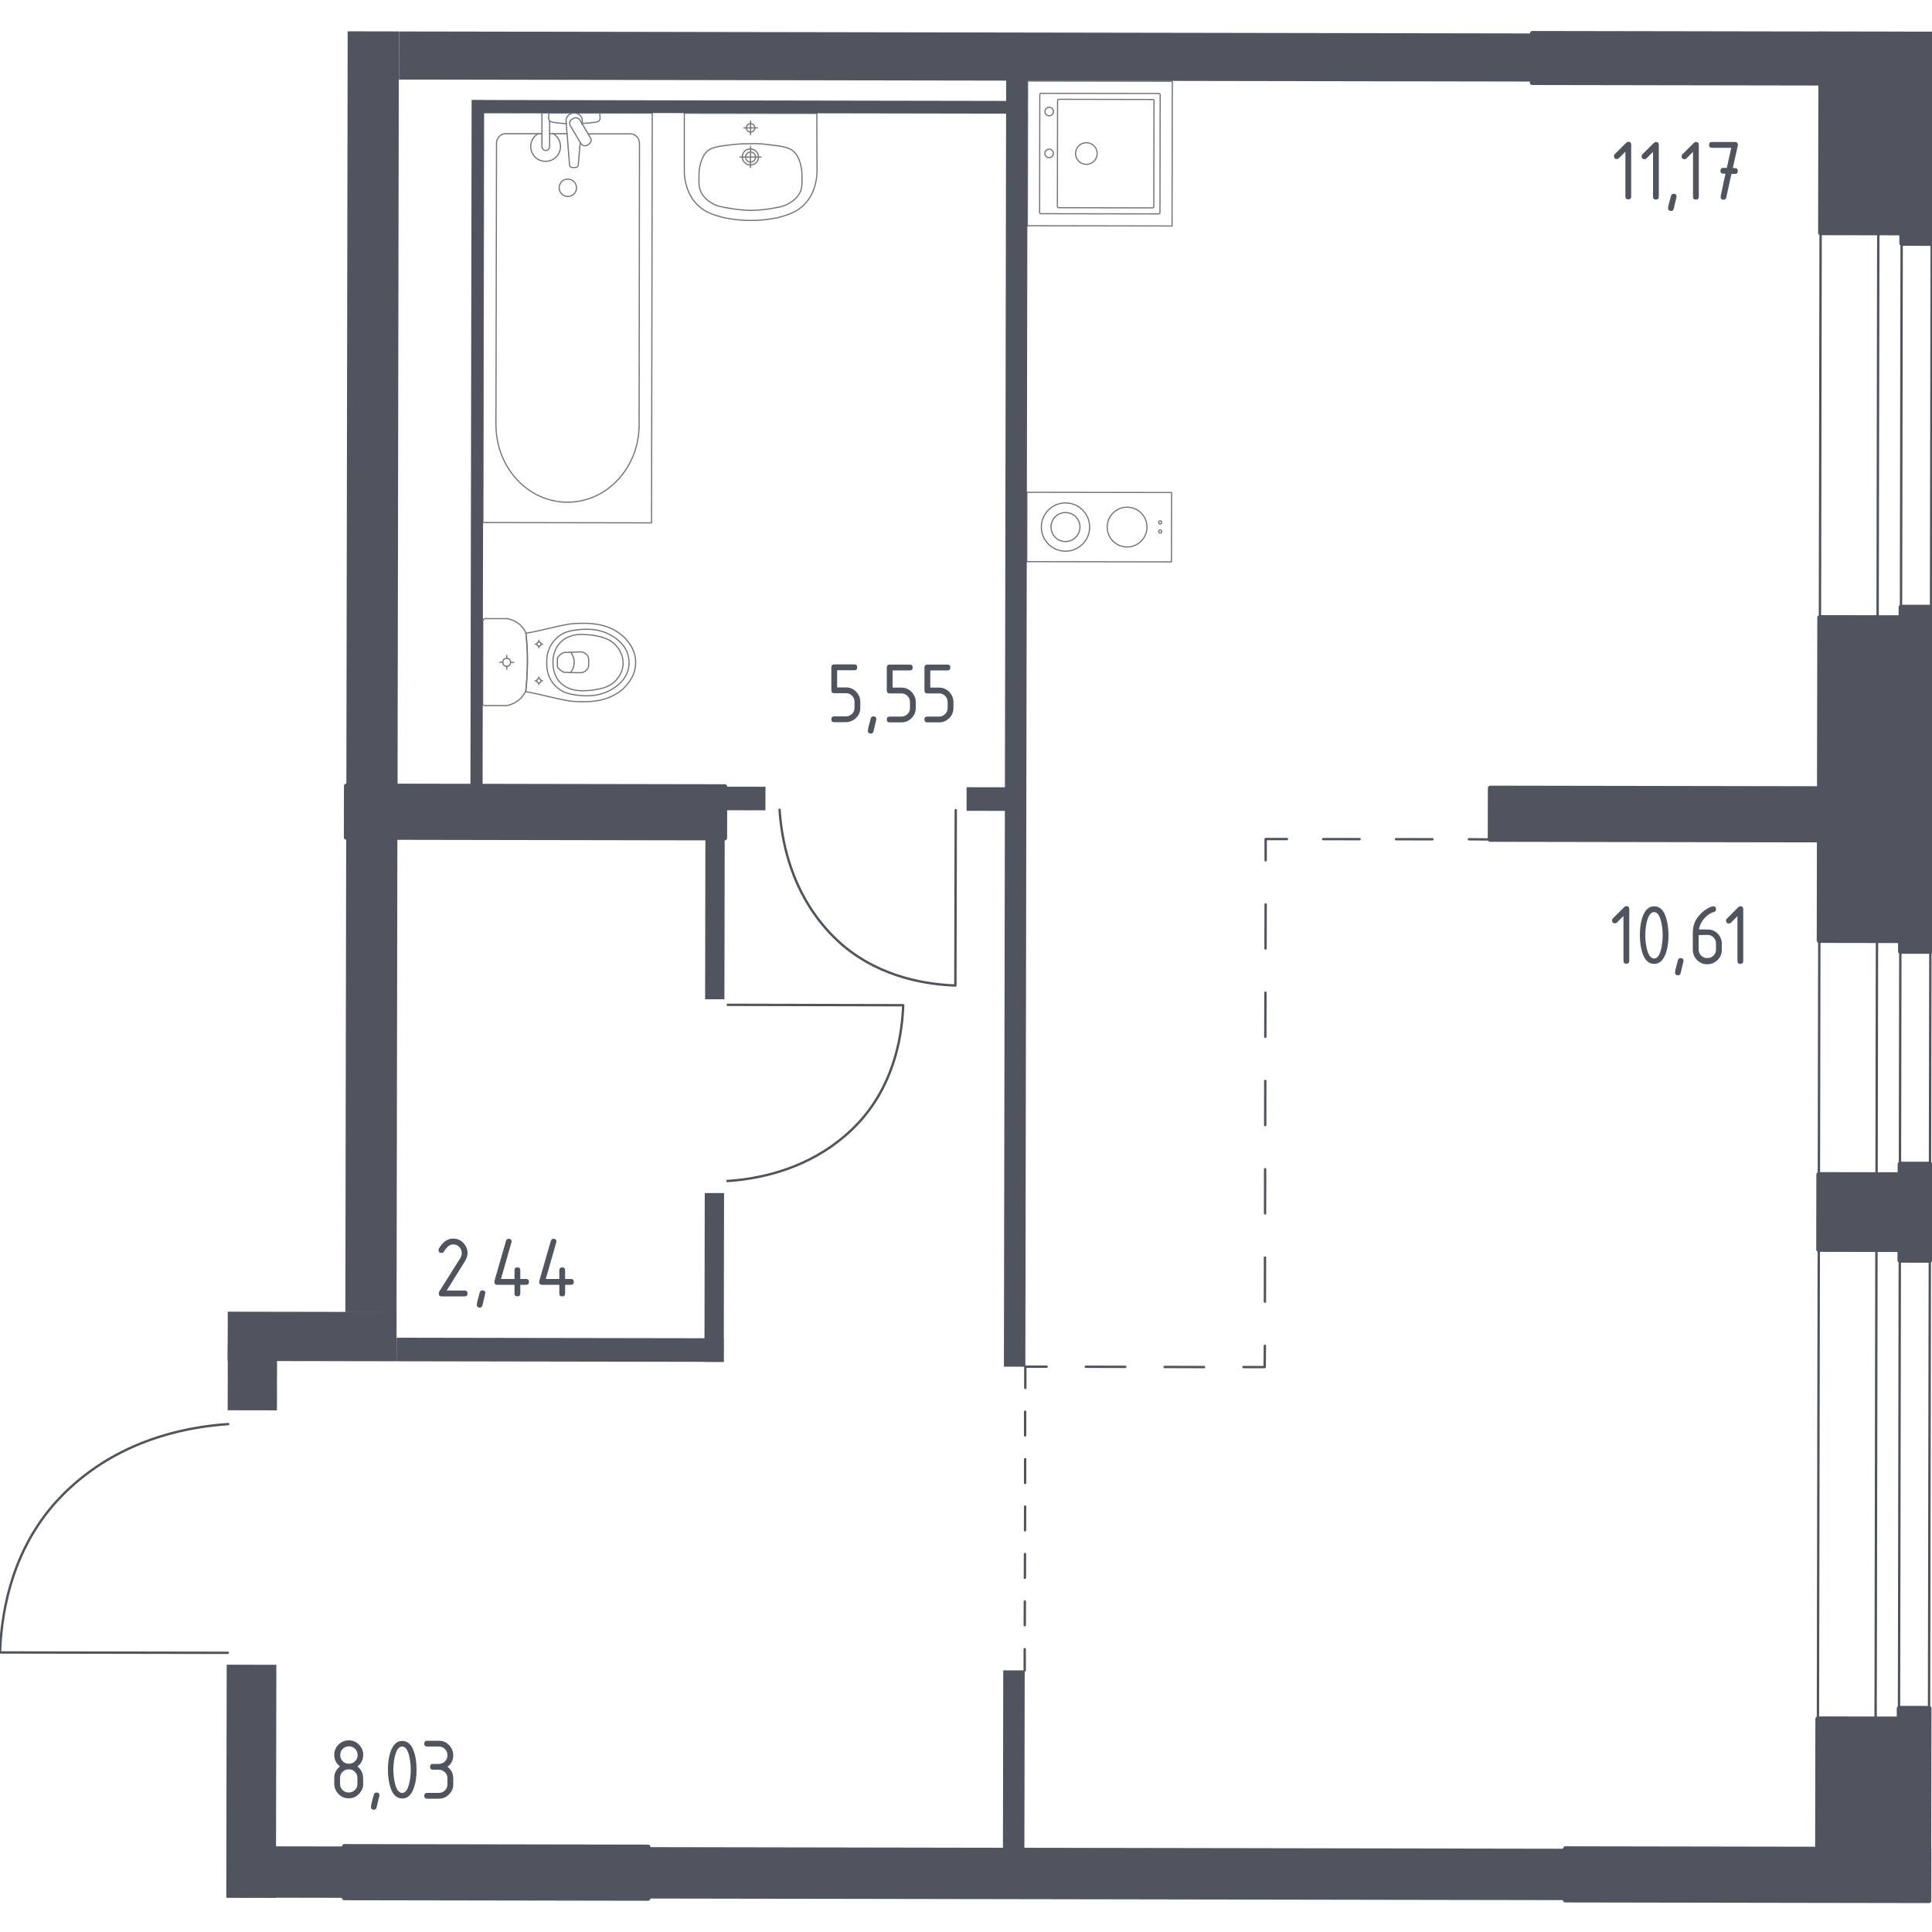 <?xml version="1.0" encoding="utf-8"?>
<!-- Generator: Adobe Illustrator 27.9.0, SVG Export Plug-In . SVG Version: 6.00 Build 0)  -->
<svg version="1.1" xmlns="http://www.w3.org/2000/svg" xmlns:xlink="http://www.w3.org/1999/xlink" x="0px" y="0px"
	 viewBox="0 0 1000 1000" style="enable-background:new 0 0 1000 1000;" xml:space="preserve">
<style type="text/css">
	.st0{fill:none;stroke:#50545E;stroke-width:1.232;stroke-linecap:round;stroke-linejoin:round;stroke-miterlimit:10;}
	.st1{fill:none;stroke:#50545E;stroke-width:1.232;stroke-linecap:round;stroke-linejoin:round;}
	
		.st2{fill:none;stroke:#50545E;stroke-width:1.232;stroke-linecap:round;stroke-linejoin:round;stroke-dasharray:18.833,18.833,18.833,18.833;}
	
		.st3{fill:none;stroke:#50545E;stroke-width:1.232;stroke-linecap:round;stroke-linejoin:round;stroke-dasharray:22.85,22.85,22.85,22.85;}
	
		.st4{fill:none;stroke:#50545E;stroke-width:1.232;stroke-linecap:round;stroke-linejoin:round;stroke-dasharray:22.85,22.85,22.85,22.85,22.85,22.85;}
	
		.st5{fill:none;stroke:#50545E;stroke-width:1.232;stroke-linecap:round;stroke-linejoin:round;stroke-dasharray:20.389,20.389,20.389,20.389;}
	
		.st6{fill:none;stroke:#50545E;stroke-width:1.232;stroke-linecap:round;stroke-linejoin:round;stroke-dasharray:12.286,12.286,12.286,12.286;}
	
		.st7{fill:none;stroke:#50545E;stroke-width:1.232;stroke-linecap:round;stroke-linejoin:round;stroke-dasharray:12.286,12.286,12.286,12.286,12.286,12.286;}
	.st8{opacity:0.8;}
	.st9{fill:none;stroke:#50545E;stroke-width:0.616;stroke-linecap:round;stroke-linejoin:round;stroke-miterlimit:10;}
	.st10{fill:#50545E;stroke:#50545E;stroke-width:2.465;stroke-linecap:round;stroke-linejoin:round;stroke-miterlimit:10;}
	.st11{fill:#50545E;}
</style>
<g id="Окна_x2C__двери">
	<path class="st0" d="M376.5,611.3c14.8-1,38-5.1,58.3-21.3c6.2-4.9,10.1-9.4,11.6-11.1c17.6-20.6,20.6-45.3,21.1-58.6
		c-30.3-0.1-60.5-0.1-90.8-0.2"/>
	<path class="st0" d="M403.5,419.1c1,14.8,5.1,38,21.3,58.3c4.9,6.2,9.4,10.1,11.1,11.6c20.6,17.6,45.3,20.6,58.6,21.1
		c0.1-30.3,0.1-60.5,0.2-90.8"/>
	<path class="st0" d="M118.1,737.1c-19.2,1.3-49.3,6.6-75.7,27.7c-8,6.4-13.2,12.3-15,14.4C4.5,805.9,0.6,838.1,0,855.3
		c39.3,0.1,78.6,0.1,117.9,0.2"/>
	
		<rect x="871.3" y="191.4" transform="matrix(1.745328e-03 -1 1 1.745328e-03 749.079 1190.611)" class="st0" width="199.2" height="57.5"/>
	
		<rect x="878.4" y="214.1" transform="matrix(1.745328e-03 -1 1 1.745328e-03 756.219 1197.789)" class="st0" width="199.2" height="12.1"/>
	
		<rect x="768.6" y="659.5" transform="matrix(1.745328e-03 -1 1 1.745328e-03 280.121 1657.12)" class="st0" width="402.8" height="57.5"/>
	
		<rect x="775.8" y="682.2" transform="matrix(1.745328e-03 -1 1 1.745328e-03 287.261 1664.297)" class="st0" width="402.8" height="12.1"/>
</g>
<g id="Шахты">
</g>
<g id="Пунктир">
	<g>
		<g>
			<line class="st1" x1="771.3" y1="434.5" x2="760.3" y2="434.4"/>
			<line class="st2" x1="741.4" y1="434.4" x2="675.5" y2="434.3"/>
			<polyline class="st1" points="666.1,434.3 655.1,434.3 655.1,445.3 			"/>
			<line class="st3" x1="655.1" y1="468.1" x2="654.9" y2="548.1"/>
			<line class="st4" x1="654.9" y1="559.5" x2="654.7" y2="685.2"/>
			<polyline class="st1" points="654.7,696.6 654.6,707.6 643.6,707.6 			"/>
			<line class="st5" x1="623.2" y1="707.6" x2="551.9" y2="707.4"/>
			<polyline class="st1" points="541.7,707.4 530.7,707.4 530.7,718.4 			"/>
			<line class="st6" x1="530.6" y1="730.7" x2="530.6" y2="773.7"/>
			<line class="st7" x1="530.6" y1="779.8" x2="530.4" y2="847.4"/>
			<line class="st1" x1="530.4" y1="853.6" x2="530.4" y2="864.6"/>
		</g>
	</g>
</g>
<g id="Сантехника">
	<g class="st8">
		<circle class="st9" cx="600.5" cy="275.1" r="0.8"/>
		<circle class="st9" cx="600.5" cy="270.4" r="0.8"/>
		<circle class="st9" cx="551.5" cy="272.8" r="12.5"/>
		
			<ellipse transform="matrix(1.745966e-03 -1 1 1.745966e-03 309.562 855.739)" class="st9" cx="583.4" cy="272.8" rx="10.3" ry="10.3"/>
		
			<rect x="550.9" y="235.4" transform="matrix(1.745982e-03 -1 1 1.745982e-03 295.088 841.191)" class="st9" width="35.9" height="74.9"/>
		<circle class="st9" cx="551.5" cy="272.8" r="7.5"/>
	</g>
	<g class="st8">
		
			<rect x="531.8" y="42.1" transform="matrix(1.746289e-03 -1 1 1.746289e-03 488.724 648.564)" class="st9" width="74.9" height="74.9"/>
		
			<ellipse transform="matrix(1.746285e-03 -1 1 1.746285e-03 481.919 641.628)" class="st9" cx="562.3" cy="79.4" rx="5.6" ry="5.6"/>
		
			<ellipse transform="matrix(1.746304e-03 -1 1 1.746304e-03 462.66 622.268)" class="st9" cx="543" cy="79.4" rx="2.2" ry="2.2"/>
		
			<ellipse transform="matrix(1.746299e-03 -1 1 1.746299e-03 484.414 600.627)" class="st9" cx="543" cy="57.7" rx="2.2" ry="2.2"/>
		<path class="st9" d="M600.5,49l-0.1,61.1c0,0.3-0.3,0.6-0.6,0.6l-61.1-0.1c-0.3,0-0.6-0.3-0.6-0.6l0.1-61.1c0-0.3,0.3-0.6,0.6-0.6
			l61.1,0.1C600.2,48.4,600.5,48.6,600.5,49z"/>
		<path class="st9" d="M597.3,52.1l-0.1,54.9c0,0.3-0.3,0.6-0.6,0.6l-48.7-0.1c-0.3,0-0.6-0.3-0.6-0.6l0.1-54.9
			c0-0.3,0.3-0.6,0.6-0.6l48.7,0.1C597,51.4,597.3,51.7,597.3,52.1z"/>
	</g>
	<g class="st8">
		<path class="st9" d="M391.1,81.3c0,1.4-1.2,2.6-2.6,2.6c-1.4,0-2.6-1.2-2.6-2.6c0-1.5,1.2-2.6,2.6-2.6
			C389.9,78.7,391.1,79.8,391.1,81.3z"/>
		<path class="st9" d="M392.6,81.3c0,2.3-1.9,4.1-4.2,4.1c-2.3,0-4.2-1.9-4.2-4.2c0-2.3,1.9-4.2,4.2-4.1
			C390.8,77.1,392.6,79,392.6,81.3z"/>
		<path class="st9" d="M422.8,58.7L422.8,58.7l-68.6-0.1l0,0c0,9.5,0,19.1,0,28.6c0,0.1,0,0.1,0,0.2c-0.1,2.9,0.2,10.7,5.3,17
			c4.3,5.3,9.8,6.8,14.1,8c1.2,0.3,2.1,0.5,4,0.8c8.6,1.4,16.1,1,21.9,0c1.8-0.3,2.7-0.4,4-0.8c4.3-1.2,9.8-2.7,14.1-8
			c5.1-6.3,5.4-14.1,5.3-17c0-0.1,0-0.1,0-0.2C422.8,77.7,422.8,68.2,422.8,58.7z"/>
		<path class="st9" d="M415.1,91.1c0-1.7-0.1-3.6-0.7-5.9c-0.2-0.8-0.9-3.5-2.4-5.5c-2.6-3.6-7.2-4-14.8-4.9
			c-3.6-0.5-6.6-0.5-8.8-0.4c0,0,0,0,0,0s0,0,0,0c-2.2,0-5.2,0-8.8,0.4c-7.6,0.9-12.2,1.2-14.8,4.9c-1.4,1.9-2.1,4.6-2.3,5.3
			c-0.7,2.4-0.7,4.3-0.7,6c-0.1,3.4-0.1,5.4,0.7,7.6c1.5,3.9,4.7,5.8,6.4,6.8c2.1,1.3,4.5,1.7,9.2,2.5c0,0,5.1,0.9,10.4,1
			c0,0,0,0,0,0s0,0,0,0c5.2,0,10.4-0.9,10.4-0.9c4.7-0.8,7-1.3,9.1-2.5c1.7-1,5-2.9,6.5-6.8C415.2,96.4,415.2,94.4,415.1,91.1z"/>
		<line class="st9" x1="383" y1="81.3" x2="393.9" y2="81.3"/>
		<line class="st9" x1="388.4" y1="86.7" x2="388.5" y2="75.8"/>
		<path class="st9" d="M390.7,66.2c0,1.2-1,2.2-2.2,2.2c-1.2,0-2.2-1-2.2-2.2c0-1.2,1-2.2,2.2-2.2C389.7,64,390.7,65,390.7,66.2z"/>
		<line class="st9" x1="385" y1="66.2" x2="392" y2="66.2"/>
		<line class="st9" x1="388.5" y1="69.7" x2="388.5" y2="62.7"/>
	</g>
	<g class="st8">
		<line class="st9" x1="293.6" y1="69.2" x2="284.5" y2="69.2"/>
		<path class="st9" d="M280.5,69.2l-18.8,0c-2.6,0-4.7,2.2-4.7,5l-0.3,145.7c0,9.9,3.4,19.5,9.6,26.9c14.7,17.5,40.1,17.5,54.8,0.1
			c6.2-7.3,9.7-16.9,9.7-26.9L331,74.3c0-2.8-2.1-5-4.6-5l-22,0"/>
		
			<rect x="187.8" y="120.8" transform="matrix(1.745453e-03 -1 1 1.745453e-03 128.809 458.066)" class="st9" width="212.1" height="87.3"/>
		<path class="st9" d="M293.9,101.7c-2.5,0-4.5-2-4.5-4.5c0-2.5,2-4.5,4.5-4.5c2.5,0,4.5,2,4.5,4.5
			C298.4,99.7,296.4,101.7,293.9,101.7z"/>
		<path class="st9" d="M284.5,58.4l-4,0l0,6.6l0,0.4l0,10.4c0,0,0.1,2.1,2,2.1s2-2.1,2-2.1l0-10.4l0-0.4l0-2.4"/>
		<path class="st9" d="M301.3,64.1l0.1-1.3c0.2-2.1-1.4-4-3.7-4.3c-0.2,0-0.3,0-0.5,0c-0.2,0-0.3,0-0.5,0c-2.3,0.3-3.9,2.2-3.7,4.3
			l1.8,22.6c0,0.7,0.6,1.3,1.4,1.3l1.7,0c0.8,0,1.4-0.6,1.4-1.3l1-11.4"/>
		<path class="st9" d="M304.7,74.7l-0.7,0.4c-1.2,0.7-2.7,0.3-3.4-0.9l-5.4-9.1c-0.7-1.2-0.3-2.7,0.9-3.4l0.7-0.4
			c1.2-0.7,2.7-0.3,3.4,0.9l5.4,9.1C306.3,72.4,305.9,74,304.7,74.7z"/>
		<path class="st9" d="M301.2,63.9c3.2-0.2,7.3-0.5,8.4-1c1.5-0.8,0.9-3,0.9-3l0-1.4l-26.4,0l0,1.4c0,0-0.7,2.2,0.9,3
			c1.1,0.6,5.1,0.9,8.3,1.1"/>
		<path class="st9" d="M278.7,69.1c-2.4,1.3-4,3.8-4,6.7c0,4.3,3.4,7.7,7.7,7.7c4.3,0,7.7-3.4,7.7-7.7c0-2.9-1.6-5.4-3.9-6.7"/>
	</g>
	<g class="st8">
		
			<ellipse transform="matrix(1.745328e-03 -1 1 1.745328e-03 -80.991 604.524)" class="st9" cx="262.3" cy="342.8" rx="2.1" ry="2"/>
		<line class="st9" x1="262.3" y1="346.4" x2="262.3" y2="344.9"/>
		<line class="st9" x1="262.3" y1="340.8" x2="262.3" y2="339.2"/>
		<line class="st9" x1="265.9" y1="342.8" x2="264.3" y2="342.8"/>
		<line class="st9" x1="260.2" y1="342.8" x2="258.7" y2="342.8"/>
		<line class="st9" x1="278.9" y1="354.3" x2="278.9" y2="353.5"/>
		<line class="st9" x1="278.9" y1="351.2" x2="278.9" y2="350.4"/>
		<line class="st9" x1="280.8" y1="352.4" x2="280" y2="352.4"/>
		<line class="st9" x1="277.8" y1="352.4" x2="277" y2="352.4"/>
		
			<ellipse transform="matrix(1.745326e-03 -1 1 1.745326e-03 -73.939 630.643)" class="st9" cx="278.9" cy="352.4" rx="1.1" ry="1.1"/>
		
			<ellipse transform="matrix(1.745328e-03 -1 1 1.745328e-03 -54.91 611.713)" class="st9" cx="278.9" cy="333.4" rx="1.1" ry="1.1"/>
		<line class="st9" x1="278.9" y1="335.3" x2="278.9" y2="334.5"/>
		<line class="st9" x1="278.9" y1="332.3" x2="278.9" y2="331.4"/>
		<line class="st9" x1="280.9" y1="333.4" x2="280" y2="333.4"/>
		<line class="st9" x1="277.8" y1="333.4" x2="277" y2="333.4"/>
		<path class="st9" d="M296.7,322.8c-0.9,0.1-1.6,0.1-2,0.2c-8.4,1.5-14.1,3.3-22.5,4.8c0.5,4.5,0.9,9.6,0.8,15.1
			c0,5.5-0.4,10.6-0.9,15.1c8.4,1.5,14.1,3.3,22.5,4.8c0.5,0,1.2,0.1,2,0.2c5.1,0.3,13.6,0.9,21.2-3.2c1.2-0.7,3.7-2,6.1-4.7
			c1.4-1.6,5.1-5.8,5.1-12c0-0.1,0-0.1,0-0.2c0-0.1,0-0.1,0-0.2c0-6.2-3.7-10.4-5.1-12c-2.4-2.6-4.9-4-6.1-4.7
			C310.2,322,301.7,322.5,296.7,322.8z"/>
		<path class="st9" d="M298.1,326.1c-2.5,0.3-5.4,0.8-8.3,2.8c-3.6,2.5-5.1,5.8-5.5,6.8c-1.3,2.9-1.3,5.4-1.3,7.2
			c0,1.7,0,4.2,1.2,7.2c0.5,1.1,1.9,4.4,5.5,6.8c2.9,2,5.7,2.4,8.3,2.8c3.2,0.5,11.7,1.6,19.3-3.3c1.9-1.2,5.9-3.9,7.6-8.9
			c0.3-1.1,1.4-4.7,0-9c-1.6-5.1-5.6-7.7-7.5-9C309.7,324.5,301.3,325.7,298.1,326.1z"/>
		<path class="st9" d="M290.1,332.5c-3.9,3.9-3.9,9.1-3.9,10.4c0,1.3,0,6.5,3.8,10.4c3.4,3.5,8.1,4.3,11.9,4.2
			c2.3,0,4.1-0.2,5.5-0.4c3.5-0.6,7.1-1.2,10.2-3.8c2.4-2,5-5.7,4.9-10.3c0-5.5-3.7-9-4.9-10.1c-3.2-2.7-6.9-3.4-10.1-4
			c-1.3-0.2-3.1-0.4-5.5-0.5C298.2,328.2,293.5,329,290.1,332.5z"/>
		<path class="st9" d="M292.1,337.7c-0.6,0.2-1.6,0.6-2.5,1.5c-0.5,0.5-0.9,1-1.1,1.4c0,0,0,0,0,0c0,2.1,0,2.4,0,4.5c0,0,0,0,0,0
			c0.2,0.4,0.6,0.9,1.1,1.4c0.9,0.9,1.9,1.3,2.5,1.5c2.8,0.1,5.6,0.2,8.4,0.2c0.4,0,1.8-0.1,2.9-1.2c0.9-0.8,1.2-1.8,1.3-2.2
			c0-1.3,0-2.7,0-4c-0.1-0.4-0.3-1.4-1.3-2.2c-1.2-1.1-2.6-1.2-2.9-1.2C297.7,337.6,294.9,337.6,292.1,337.7z"/>
		<path class="st9" d="M295.4,337.6c0.5,0.6,1.8,2.5,1.8,5.2c0,2.8-1.4,4.7-1.9,5.4"/>
		<path class="st9" d="M249.9,321.4l-0.1,42.8c0,0.6,0.5,1,1.1,1c0,0,10.4,0,11.5,0c0.6-0.1,1.4-0.3,2.3-0.7
			c0.9-0.3,1.9-0.8,2.9-1.5c1.3-0.9,2.3-1.9,3-2.8c0.7-0.9,1.2-1.7,1.5-2.3c0.3-2.3,0.5-4.7,0.6-7.2c0.2-2.5,0.2-5.2,0.3-7.9
			c0-2.7-0.1-5.4-0.2-7.9s-0.4-4.9-0.6-7.2c-0.2-0.5-0.6-1.3-1.1-2.1c-0.6-0.8-1.4-1.8-2.5-2.7c-1.2-0.9-2.4-1.6-3.5-2
			c-1.1-0.4-2-0.6-2.5-0.7c-1.3,0-11.5,0-11.5,0C250.4,320.3,249.9,320.8,249.9,321.4z"/>
	</g>
</g>
<g id="Несущие">
	<g>
		
			<rect x="891" y="876.3" transform="matrix(1.745328e-03 -1 1 1.745328e-03 -67.652 1872.938)" class="st10" width="26.6" height="188.2"/>
		
			<rect x="917.1" y="913.5" transform="matrix(-1.745328e-03 1 -1 -1.745328e-03 1898.069 -25.787)" class="st10" width="89.6" height="42.1"/>
		
			<rect x="945.3" y="921.8" transform="matrix(-1.745328e-03 1 -1 -1.745328e-03 1921.945 -59.481)" class="st10" width="90.8" height="15.5"/>
		
			<rect x="943" y="606.4" transform="matrix(-1.745328e-03 1 -1 -1.745328e-03 1591.518 -333.947)" class="st10" width="38.8" height="42.1"/>
		
			<rect x="966.3" y="619.7" transform="matrix(-1.745328e-03 1 -1 -1.745328e-03 1620.339 -362.67)" class="st10" width="49.8" height="15.5"/>
		
			<rect x="911.9" y="48" transform="matrix(-1.745328e-03 1 -1 -1.745328e-03 1034.155 -894.236)" class="st10" width="103" height="42.1"/>
		
			<rect x="937.9" y="64.1" transform="matrix(-1.745328e-03 1 -1 -1.745328e-03 1065.752 -920.169)" class="st10" width="108.4" height="15.5"/>
		
			<rect x="879.2" y="382.3" transform="matrix(-1.745328e-03 1 -1 -1.745328e-03 1367.799 -558.84)" class="st10" width="167.2" height="42.1"/>
		
			<rect x="902.5" y="395.6" transform="matrix(-1.745328e-03 1 -1 -1.745328e-03 1396.634 -587.55)" class="st10" width="178.2" height="15.5"/>
		
			<rect x="243.6" y="890.6" transform="matrix(1.745328e-03 -1 1 1.745328e-03 -712.837 1224.367)" class="st10" width="26.6" height="157.2"/>
		
			<rect x="872" y="307.4" transform="matrix(1.745328e-03 -1 1 1.745328e-03 462.371 1305.952)" class="st10" width="26.6" height="228"/>
		
			<rect x="263.9" y="322.4" transform="matrix(1.745328e-03 -1 1 1.745328e-03 -143.648 696.751)" class="st10" width="26.6" height="195.9"/>
		
			<rect x="793.1" y="17.4" transform="matrix(1 1.745328e-03 -1.745328e-03 1 5.390656e-02 -1.514)" class="st10" width="149.4" height="25.5"/>
	</g>
</g>
<g id="Перегородки">
	<g>
		
			<rect x="559.5" y="732.4" transform="matrix(1.745328e-03 -1 1 1.745328e-03 -397.957 1540.899)" class="st11" width="26.6" height="474.8"/>
		
			<rect x="134.6" y="938.6" transform="matrix(1.745328e-03 -1 1 1.745328e-03 -821.455 1115.178)" class="st11" width="26.6" height="60.9"/>
		
			<rect x="69.8" y="909.1" transform="matrix(1.745328e-03 -1 1 1.745328e-03 -792.096 1050.455)" class="st11" width="120.6" height="25.7"/>
		
			<rect x="113.4" y="700.1" transform="matrix(1.745328e-03 -1 1 1.745328e-03 -582.449 842.128)" class="st11" width="34.3" height="25.5"/>
		
			<rect x="148.9" y="648.1" transform="matrix(1.745328e-03 -1 1 1.745328e-03 -530.519 852.203)" class="st11" width="25.5" height="87.4"/>
		
			<rect x="69.4" y="543" transform="matrix(1.745328e-03 -1 1 1.745328e-03 -364.366 747.606)" class="st11" width="245.7" height="26.5"/>
		
			<rect x="-2.5" y="198.3" transform="matrix(1.745328e-03 -1 1 1.745328e-03 -19.022 404.065)" class="st11" width="390.7" height="26.5"/>
		
			<rect x="326" y="656.2" transform="matrix(1.745328e-03 -1 1 1.745328e-03 -292.152 1029.762)" class="st11" width="87.4" height="10"/>
		
			<rect x="328.3" y="470.5" transform="matrix(1.745328e-03 -1 1 1.745328e-03 -106.117 844.699)" class="st11" width="83.5" height="10"/>
		
			<rect x="476.6" y="907.1" transform="matrix(1.745328e-03 -1 1 1.745328e-03 -388.82 1435.892)" class="st11" width="96.3" height="11.1"/>
		
			<rect x="206.5" y="16.8" transform="matrix(1 1.745328e-03 -1.745328e-03 1 5.174219e-02 -0.872)" class="st11" width="586.6" height="24.9"/>
		
			<rect x="283.9" y="614" transform="matrix(1.745328e-03 -1 1 1.745328e-03 -409.239 987.423)" class="st11" width="12.2" height="169.3"/>
		
			<rect x="375.1" y="407.2" transform="matrix(1 1.745328e-03 -1.745328e-03 1 0.722 -0.672)" class="st11" width="21.1" height="12.2"/>
		
			<rect x="500.3" y="407.5" transform="matrix(1 1.745328e-03 -1.745328e-03 1 0.723 -0.899)" class="st11" width="30.9" height="12.2"/>
		
			<rect x="520.2" y="38.9" transform="matrix(1 1.745328e-03 -1.745328e-03 1 0.652 -0.917)" class="st11" width="11.1" height="668.5"/>
		
			<rect x="243.8" y="51.7" transform="matrix(1 1.745328e-03 -1.745328e-03 1 0.401 -0.431)" class="st11" width="6.3" height="355.3"/>
		
			<rect x="250.4" y="52" transform="matrix(1 1.745328e-03 -1.745328e-03 1 9.710442e-02 -0.676)" class="st11" width="273.7" height="6.6"/>
	</g>
</g>
<g id="Лифты_x2C__лестницы">
</g>
<g id="Площади">
	<g>
		<g>
			<path class="st11" d="M840.3,474.1l-3.4,3.4c-0.3,0.3-0.6,0.4-1,0.4c-1,0-1.5-0.5-1.5-1.5c0-0.4,0.1-0.8,0.4-1l5.8-5.8
				c0.4-0.4,0.8-0.6,1.2-0.6c1,0,1.5,0.5,1.5,1.5l0,26.8c0,1-0.5,1.5-1.5,1.5c-1,0-1.5-0.5-1.5-1.5L840.3,474.1z"/>
			<path class="st11" d="M863.6,484c0,3.6-0.4,6.6-1.3,9.2c-1.3,3.8-3.3,5.7-6.1,5.7s-4.9-1.9-6.1-5.7c-0.9-2.6-1.3-5.7-1.3-9.2
				c0-3.6,0.4-6.6,1.3-9.2c1.3-3.8,3.3-5.7,6.1-5.7s4.9,1.9,6.1,5.7C863.1,477.4,863.6,480.5,863.6,484z M860.6,484
				c0-2.5-0.3-4.8-0.8-7c-0.8-3.3-2-4.9-3.7-4.9c-1.6,0-2.9,1.7-3.7,5c-0.5,2.2-0.8,4.5-0.8,7c0,2.5,0.3,4.8,0.8,7
				c0.8,3.3,2,4.9,3.7,5s2.9-1.6,3.7-4.9C860.3,488.8,860.6,486.5,860.6,484z"/>
			<path class="st11" d="M869.9,495.9c1,0,1.5,0.5,1.5,1.5c0,0.1-0.5,2.2-1.5,6.3c-0.2,0.8-0.7,1.1-1.4,1.1c-1,0-1.5-0.5-1.5-1.5
				c0-0.7,0.5-2.8,1.5-6.3C868.7,496.3,869.2,495.9,869.9,495.9z"/>
			<path class="st11" d="M886.7,469.1c1,0,1.5,0.5,1.5,1.5c0,0.7-0.3,1.2-0.7,1.3c-2.2,0.6-4.1,1.9-5.8,4c-1.3,1.7-2.1,3.4-2.3,5.2
				l4.4,0c2.1,0,3.9,0.7,5.3,2.2c1.4,1.4,2.1,3.2,2.1,5.3l0,3c0,2.1-0.7,3.8-2.2,5.3c-1.5,1.4-3.2,2.2-5.3,2.2
				c-2.1,0-3.8-0.7-5.3-2.2c-1.4-1.4-2.2-3.2-2.2-5.3l0-9c0-3.4,1.1-6.3,3.4-8.9c1.7-2,3.7-3.4,5.7-4.2
				C885.9,469.3,886.4,469.1,886.7,469.1z M879.2,484l0,7.4c0,1.2,0.4,2.3,1.3,3.2c0.9,0.9,1.9,1.3,3.2,1.3s2.3-0.4,3.2-1.3
				s1.3-1.9,1.3-3.2l0-3c0-1.2-0.4-2.3-1.3-3.2c-0.9-0.9-1.9-1.3-3.2-1.3L879.2,484z"/>
			<path class="st11" d="M899.3,474.2l-3.4,3.4c-0.3,0.3-0.6,0.4-1,0.4c-1,0-1.5-0.5-1.5-1.5c0-0.4,0.1-0.8,0.4-1l5.8-5.8
				c0.4-0.4,0.8-0.6,1.2-0.6c1,0,1.5,0.5,1.5,1.5l0,26.8c0,1-0.5,1.5-1.5,1.5c-1,0-1.5-0.5-1.5-1.5L899.3,474.2z"/>
		</g>
	</g>
	<g>
		<g>
			<path class="st11" d="M841.3,78.5l-3.4,3.4c-0.3,0.3-0.6,0.4-1,0.4c-1,0-1.5-0.5-1.5-1.5c0-0.4,0.1-0.8,0.4-1l5.8-5.8
				c0.4-0.4,0.8-0.6,1.2-0.6c1,0,1.5,0.5,1.5,1.5l0,26.8c0,1-0.5,1.5-1.5,1.5c-1,0-1.5-0.5-1.5-1.5L841.3,78.5z"/>
			<path class="st11" d="M855.6,78.6l-3.4,3.4c-0.3,0.3-0.6,0.4-1,0.4c-1,0-1.5-0.5-1.5-1.5c0-0.4,0.1-0.8,0.4-1l5.8-5.8
				c0.4-0.4,0.8-0.6,1.2-0.6c1,0,1.5,0.5,1.5,1.5l0,26.8c0,1-0.5,1.5-1.5,1.5c-1,0-1.5-0.5-1.5-1.5L855.6,78.6z"/>
			<path class="st11" d="M866.3,100.3c1,0,1.5,0.5,1.5,1.5c0,0.1-0.5,2.2-1.5,6.3c-0.2,0.8-0.7,1.1-1.4,1.1c-1,0-1.5-0.5-1.5-1.5
				c0-0.7,0.5-2.8,1.5-6.3C865.1,100.7,865.6,100.3,866.3,100.3z"/>
			<path class="st11" d="M876.3,78.6l-3.4,3.4c-0.3,0.3-0.6,0.4-1,0.4c-1,0-1.5-0.5-1.5-1.5c0-0.4,0.1-0.8,0.4-1l5.8-5.8
				c0.4-0.4,0.8-0.6,1.2-0.6c1,0,1.5,0.5,1.5,1.5l0,26.8c0,1-0.5,1.5-1.5,1.5c-1,0-1.5-0.5-1.5-1.5L876.3,78.6z"/>
			<path class="st11" d="M893.1,89.9l-1.1,0c-1,0-1.5-0.5-1.5-1.5c0-1,0.5-1.5,1.5-1.5l1.8,0l2.3-10.4l-10,0c-1,0-1.5-0.5-1.5-1.5
				c0-1,0.5-1.5,1.5-1.5l11.9,0c1,0,1.5,0.5,1.5,1.4c0,0.1,0,0.2,0,0.4L896.9,87l1.1,0c1,0,1.5,0.5,1.5,1.5c0,1-0.5,1.5-1.5,1.5
				l-1.8,0l-2.7,12.2c-0.2,0.8-0.7,1.2-1.4,1.2c-1,0-1.5-0.5-1.5-1.5c0-0.2,0-0.3,0-0.3L893.1,89.9z"/>
		</g>
	</g>
	<g>
		<g>
			<path class="st11" d="M180.5,930.8c-2.1,0-3.8-0.7-5.3-2.2c-1.4-1.5-2.2-3.2-2.2-5.3l0-3c0-2.5,1-4.5,3-6c-2-1.5-3-3.5-3-6
				c0-2.1,0.7-3.8,2.2-5.3c1.5-1.4,3.2-2.2,5.3-2.2c2.1,0,3.8,0.7,5.3,2.2c1.4,1.5,2.2,3.2,2.2,5.3c0,2.5-1,4.5-3,6
				c1.4,1.1,2.3,2.4,2.7,4c0.2,0.8,0.3,2.4,0.3,4.9c0,2.1-0.7,3.8-2.2,5.3C184.3,930.1,182.6,930.8,180.5,930.8z M180.5,927.8
				c1.2,0,2.3-0.4,3.2-1.3c0.9-0.9,1.3-1.9,1.3-3.2l0-3c0-1.2-0.4-2.3-1.3-3.2c-0.9-0.9-1.9-1.3-3.2-1.3c-1.2,0-2.3,0.4-3.2,1.3
				c-0.9,0.9-1.3,1.9-1.3,3.2l0,3c0,1.2,0.4,2.3,1.3,3.2C178.2,927.4,179.3,927.8,180.5,927.8z M180.6,912.9c1.2,0,2.3-0.4,3.2-1.3
				c0.9-0.9,1.3-1.9,1.3-3.2c0-1.2-0.4-2.3-1.3-3.2c-0.9-0.9-1.9-1.3-3.2-1.3c-1.2,0-2.3,0.4-3.2,1.3c-0.9,0.9-1.3,1.9-1.3,3.2
				c0,1.2,0.4,2.3,1.3,3.2C178.2,912.5,179.3,912.9,180.6,912.9z"/>
			<path class="st11" d="M194.9,927.8c1,0,1.5,0.5,1.5,1.5c0,0.1-0.5,2.2-1.5,6.3c-0.2,0.8-0.7,1.1-1.4,1.1c-1,0-1.5-0.5-1.5-1.5
				c0-0.7,0.5-2.8,1.5-6.3C193.7,928.2,194.2,927.8,194.9,927.8z"/>
			<path class="st11" d="M215.6,916c0,3.6-0.4,6.6-1.3,9.2c-1.3,3.8-3.3,5.7-6.1,5.7s-4.9-1.9-6.1-5.7c-0.9-2.6-1.3-5.7-1.3-9.2
				c0-3.6,0.4-6.6,1.3-9.2c1.3-3.8,3.3-5.7,6.1-5.7s4.9,1.9,6.1,5.7C215.2,909.3,215.6,912.4,215.6,916z M212.6,915.9
				c0-2.5-0.3-4.8-0.8-7c-0.8-3.3-2-4.9-3.7-4.9c-1.6,0-2.9,1.7-3.7,5c-0.5,2.2-0.8,4.5-0.8,7c0,2.5,0.3,4.8,0.8,7
				c0.8,3.3,2,4.9,3.7,5s2.9-1.6,3.7-4.9C212.4,920.7,212.6,918.4,212.6,915.9z"/>
			<path class="st11" d="M227.1,916l-3,0c-1,0-1.5-0.5-1.5-1.5c0-1,0.5-1.5,1.5-1.5l3,0c1.2,0,2.3-0.4,3.2-1.3
				c0.9-0.9,1.3-1.9,1.3-3.2c0-1.2-0.4-2.3-1.3-3.2c-0.9-0.9-1.9-1.3-3.2-1.3l-6,0c-1,0-1.5-0.5-1.5-1.5c0-1,0.5-1.5,1.5-1.5l6,0
				c2.1,0,3.8,0.7,5.3,2.2c1.4,1.5,2.2,3.2,2.2,5.3c0,2.5-1,4.5-3,6c2,1.5,3,3.5,3,6l0,3c0,2.1-0.7,3.8-2.2,5.3
				c-1.5,1.5-3.2,2.2-5.3,2.2l-6,0c-1,0-1.5-0.5-1.5-1.5c0-1,0.5-1.5,1.5-1.5l6,0c1.2,0,2.3-0.4,3.2-1.3c0.9-0.9,1.3-1.9,1.3-3.2
				l0-3c0-1.2-0.4-2.3-1.3-3.2C229.3,916.4,228.3,916,227.1,916z"/>
		</g>
	</g>
	<g>
		<g>
			<path class="st11" d="M234.5,641.1c2.1,0,3.8,0.7,5.3,2.2c1.4,1.5,2.2,3.2,2.2,5.3c0,1.4-0.5,2.8-1.4,4.3l-9.4,15.1l9.3,0
				c1,0,1.5,0.5,1.5,1.5c0,1-0.5,1.5-1.5,1.5l-11.9,0c-1,0-1.5-0.5-1.5-1.5c0-0.3,0.1-0.6,0.2-0.9l11-17.5c0.5-0.8,0.7-1.6,0.7-2.5
				c0-1.2-0.4-2.3-1.3-3.2c-0.9-0.9-1.9-1.3-3.2-1.3c-1.7,0-3.2,1.2-4.7,3.7c-0.3,0.5-0.7,0.7-1.3,0.7c-1,0-1.5-0.5-1.5-1.5
				c0-0.2,0-0.4,0.1-0.6C229.1,642.9,231.5,641.1,234.5,641.1z"/>
			<path class="st11" d="M249.7,667.9c1,0,1.5,0.5,1.5,1.5c0,0.1-0.5,2.2-1.5,6.3c-0.2,0.8-0.7,1.1-1.4,1.1c-1,0-1.5-0.5-1.5-1.5
				c0-0.7,0.5-2.8,1.5-6.3C248.5,668.3,248.9,667.9,249.7,667.9z"/>
			<path class="st11" d="M255.9,663.5c0-0.2,0-0.3,0-0.4l6-20.8c0.2-0.7,0.7-1.1,1.4-1.1c1,0,1.5,0.5,1.5,1.5c0,0.1,0,0.3-0.1,0.4
				l-5.4,18.9l7,0l0-4.5c0-1,0.5-1.5,1.5-1.5c1,0,1.5,0.5,1.5,1.5l0,4.5l3,0c1,0,1.5,0.5,1.5,1.5c0,1-0.5,1.5-1.5,1.5l-3,0l0,4.5
				c0,1-0.5,1.5-1.5,1.5c-1,0-1.5-0.5-1.5-1.5l0-4.5l-8.9,0C256.4,665,255.9,664.5,255.9,663.5z"/>
			<path class="st11" d="M279.1,663.5c0-0.2,0-0.3,0-0.4l6-20.8c0.2-0.7,0.7-1.1,1.4-1.1c1,0,1.5,0.5,1.5,1.5c0,0.1,0,0.3-0.1,0.4
				l-5.4,18.9l7,0l0-4.5c0-1,0.5-1.5,1.5-1.5c1,0,1.5,0.5,1.5,1.5l0,4.5l3,0c1,0,1.5,0.5,1.5,1.5c0,1-0.5,1.5-1.5,1.5l-3,0l0,4.5
				c0,1-0.5,1.5-1.5,1.5c-1,0-1.5-0.5-1.5-1.5l0-4.5l-8.9,0C279.6,665,279.1,664.5,279.1,663.5z"/>
		</g>
	</g>
	<g>
		<g>
			<path class="st11" d="M430.3,357.3l0-11.9c0-1,0.5-1.5,1.5-1.5l10.4,0c1,0,1.5,0.5,1.5,1.5c0,1-0.5,1.5-1.5,1.5l-8.9,0l0,8.9
				l4.5,0c2.1,0,3.8,0.7,5.3,2.2c1.4,1.5,2.2,3.2,2.2,5.3l0,3c0,2.1-0.7,3.8-2.2,5.3c-1.5,1.4-3.2,2.2-5.3,2.2l-6,0
				c-1,0-1.5-0.5-1.5-1.5c0-1,0.5-1.5,1.5-1.5l6,0c1.2,0,2.3-0.4,3.2-1.3c0.9-0.9,1.3-1.9,1.3-3.2l0-3c0-1.2-0.4-2.3-1.3-3.2
				c-0.9-0.9-1.9-1.3-3.2-1.3l-6,0C430.8,358.8,430.3,358.3,430.3,357.3z"/>
			<path class="st11" d="M452.1,370.8c1,0,1.5,0.5,1.5,1.5c0,0.1-0.5,2.2-1.5,6.3c-0.2,0.8-0.7,1.1-1.4,1.1c-1,0-1.5-0.5-1.5-1.5
				c0-0.7,0.5-2.8,1.5-6.3C450.9,371.1,451.4,370.8,452.1,370.8z"/>
			<path class="st11" d="M459,357.4l0-11.9c0-1,0.5-1.5,1.5-1.5l10.4,0c1,0,1.5,0.5,1.5,1.5c0,1-0.5,1.5-1.5,1.5l-8.9,0l0,8.9l4.5,0
				c2.1,0,3.8,0.7,5.3,2.2c1.4,1.5,2.2,3.2,2.2,5.3l0,3c0,2.1-0.7,3.8-2.2,5.3c-1.5,1.5-3.2,2.2-5.3,2.2l-6,0c-1,0-1.5-0.5-1.5-1.5
				c0-1,0.5-1.5,1.5-1.5l6,0c1.2,0,2.3-0.4,3.2-1.3c0.9-0.9,1.3-1.9,1.3-3.2l0-3c0-1.2-0.4-2.3-1.3-3.2s-1.9-1.3-3.2-1.3l-6,0
				C459.5,358.9,459,358.4,459,357.4z"/>
			<path class="st11" d="M478.5,357.4l0-11.9c0-1,0.5-1.5,1.5-1.5l10.4,0c1,0,1.5,0.5,1.5,1.5c0,1-0.5,1.5-1.5,1.5l-8.9,0l0,8.9
				l4.5,0c2.1,0,3.8,0.7,5.3,2.2c1.4,1.5,2.2,3.2,2.2,5.3l0,3c0,2.1-0.7,3.8-2.2,5.3c-1.5,1.5-3.2,2.2-5.3,2.2l-6,0
				c-1,0-1.5-0.5-1.5-1.5c0-1,0.5-1.5,1.5-1.5l6,0c1.2,0,2.3-0.4,3.2-1.3c0.9-0.9,1.3-1.9,1.3-3.2l0-3c0-1.2-0.4-2.3-1.3-3.2
				s-1.9-1.3-3.2-1.3l-6,0C479,358.9,478.5,358.4,478.5,357.4z"/>
		</g>
	</g>
</g>
</svg>
